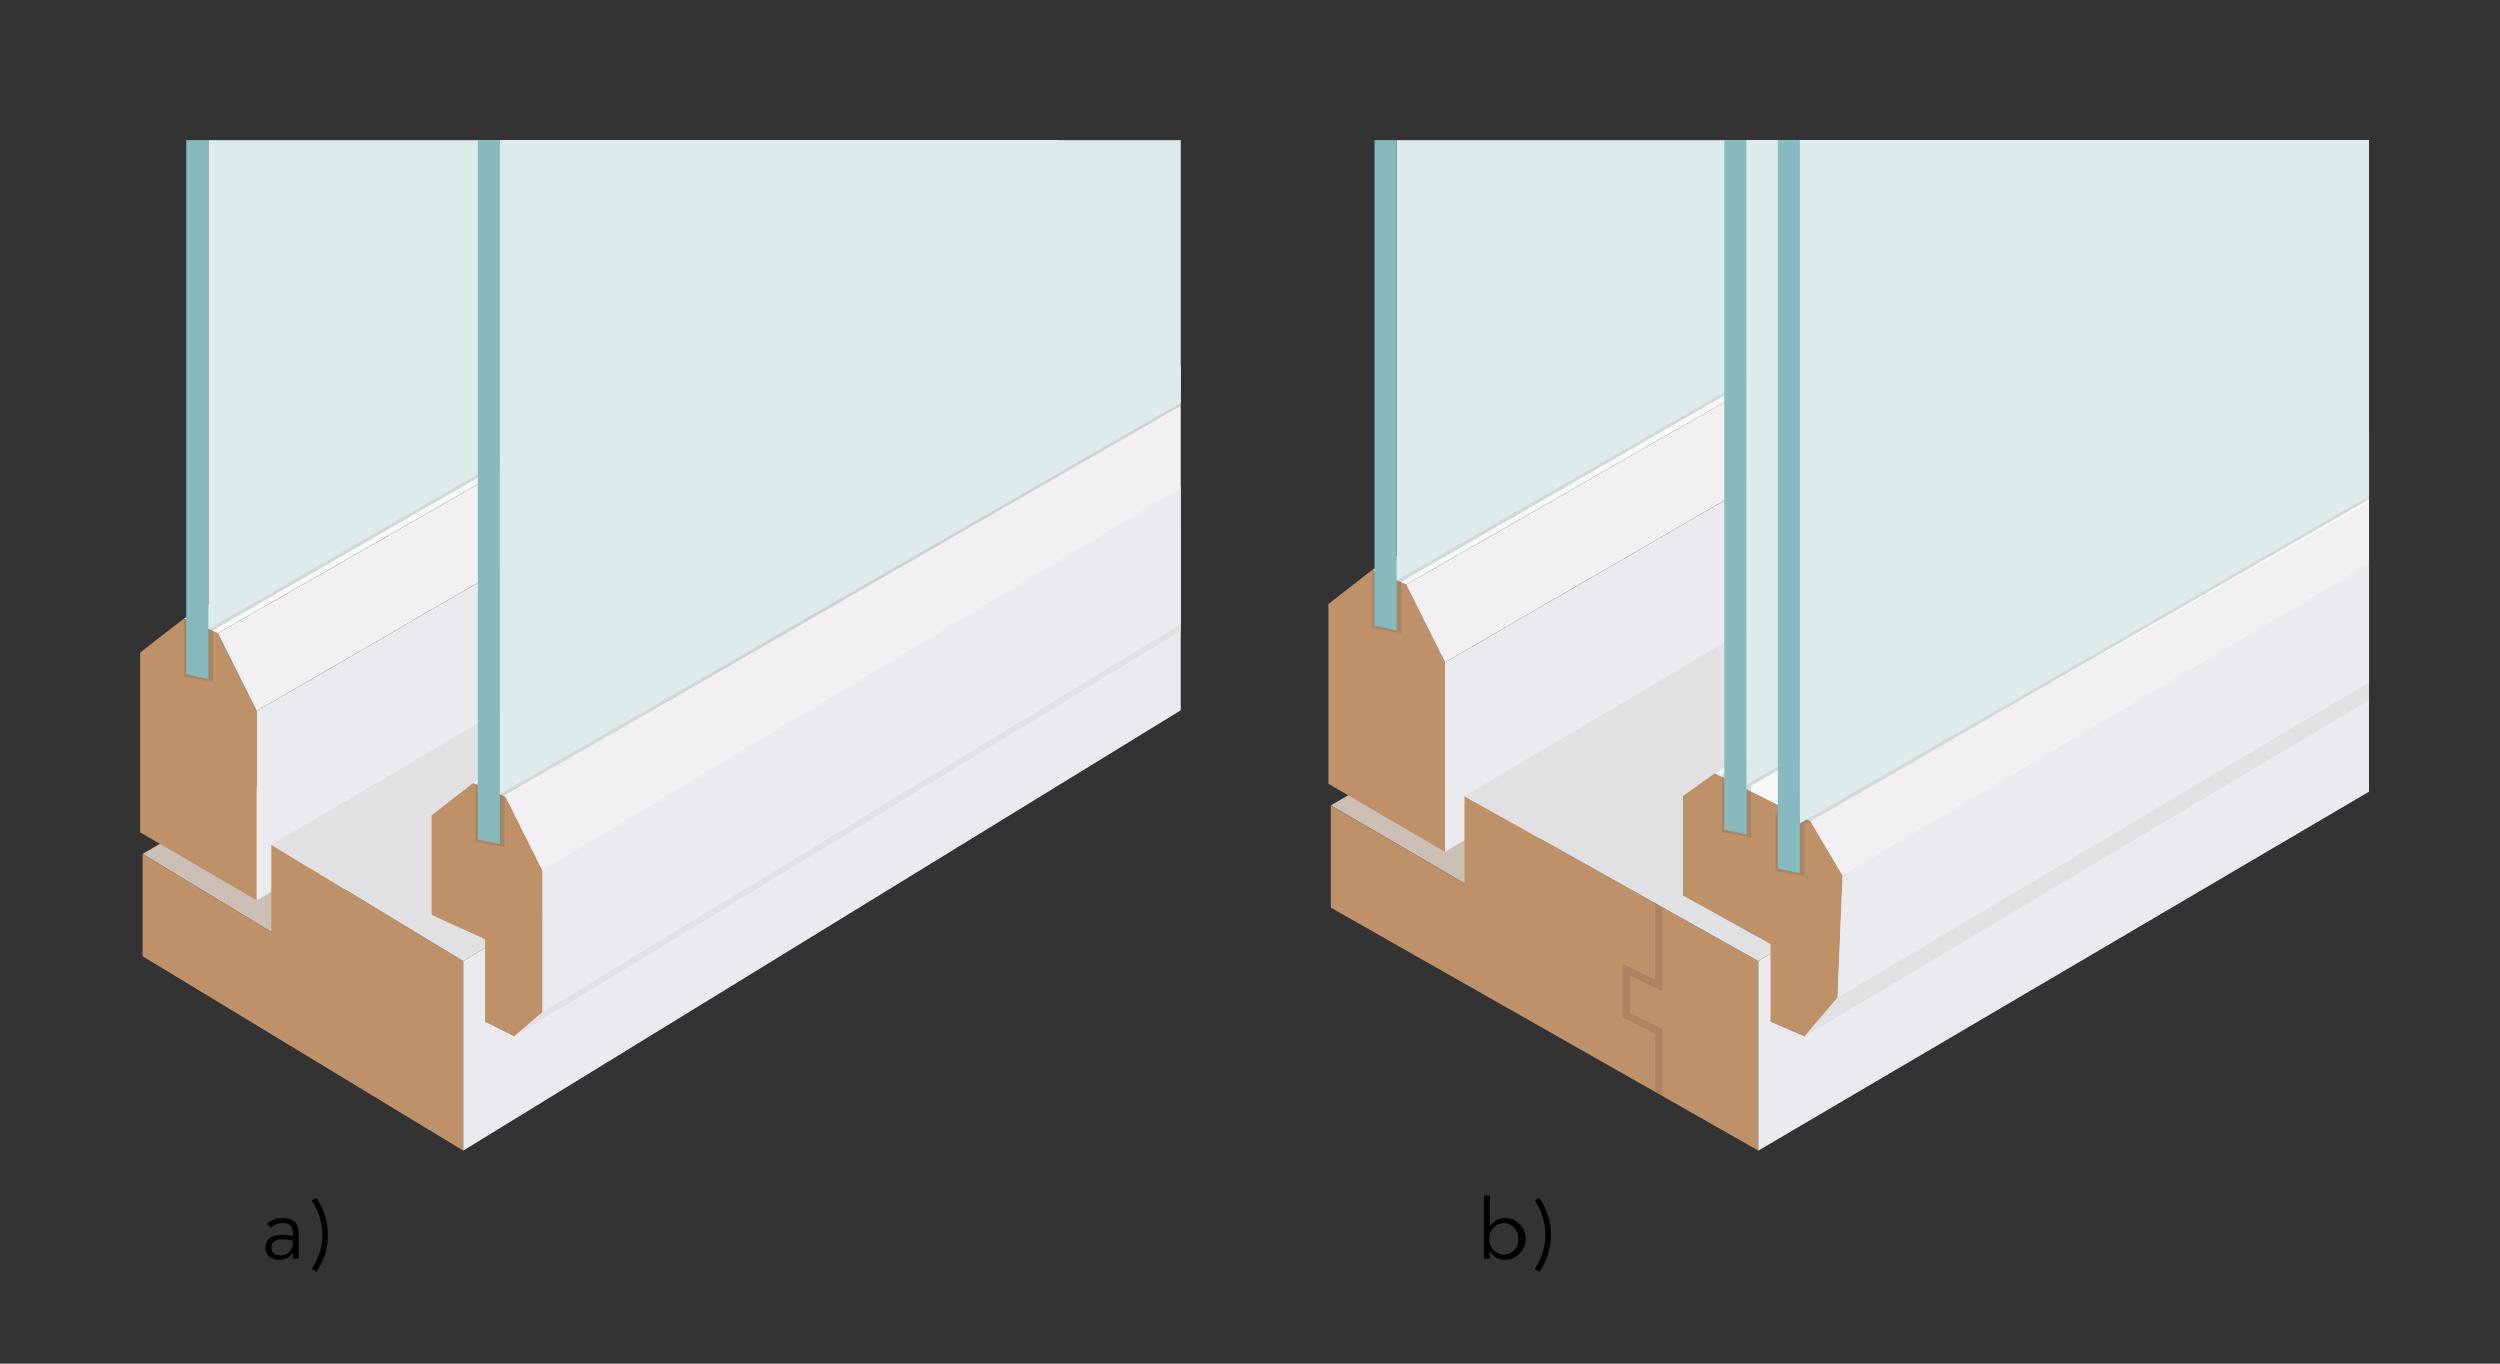 <svg xmlns="http://www.w3.org/2000/svg" xmlns:xlink="http://www.w3.org/1999/xlink" viewBox="0 0 330 180"><rect x="0" y="0" width="330" height="180" fill="#333333" stroke="none"/><defs><style>.cls-1{fill:none;}.cls-2{isolation:isolate;}.cls-3{clip-path:url(#clip-path);}.cls-4{fill:#e1e0e2;}.cls-5{fill:#ebeaef;}.cls-6{fill:#f9f9f9;}.cls-7{fill:#f2f0f2;}.cls-8{fill:#3f5a5a;opacity:0.2;}.cls-15,.cls-8{mix-blend-mode:multiply;}.cls-9{fill:#ddebeb;}.cls-10{clip-path:url(#clip-path-2);}.cls-11{fill:#ccbfb6;}.cls-12{fill:#bf9169;}.cls-13{fill:#86babf;}.cls-14{clip-path:url(#clip-path-3);}.cls-15{fill:#895f4d;opacity:0.3;}</style><clipPath id="clip-path"><rect class="cls-1" x="-331.64" y="-189.36" width="292.28" height="355.36"/></clipPath><clipPath id="clip-path-2"><rect class="cls-1" x="15.29" y="18.5" width="140.57" height="136.58"/></clipPath><clipPath id="clip-path-3"><rect class="cls-1" x="172.14" y="18.5" width="140.57" height="136.58"/></clipPath></defs><g class="cls-2"><g id="Lag_2" data-name="Lag 2"><path d="M38.65,166.14v-.85h0a1.9,1.9,0,0,1-1.77,1c-1,0-1.84-.49-1.84-1.57s.64-1.69,2.22-1.72a6.32,6.32,0,0,1,1.41.18v-.41c0-.88-.44-1.32-1.41-1.32a2.07,2.07,0,0,0-1.52.63l-.47-.55a2.75,2.75,0,0,1,2-.74c1.42,0,2.16.57,2.16,2.09v3.27Zm0-2.38a5.83,5.83,0,0,0-1.47-.17c-.91,0-1.35.45-1.35,1.11s.55,1,1.18,1a1.55,1.55,0,0,0,1.64-1.57Z"/><path d="M41.73,167.87l-.59-.38a7.9,7.9,0,0,0,0-9l.59-.37a8.5,8.5,0,0,1,0,9.79Z"/><path d="M198.64,160.78a2.75,2.75,0,0,1,0,5.5,2.26,2.26,0,0,1-2-1.13h0v1h-.77v-8.32h.79v4.08h0A2.3,2.3,0,0,1,198.64,160.78Zm-.13.66a2,2,0,0,0-1.93,2.1,2,2,0,0,0,1.93,2.07,1.93,1.93,0,0,0,1.9-2.07A2,2,0,0,0,198.51,161.44Z"/><path d="M203.17,167.87l-.59-.38a7.9,7.9,0,0,0,0-9l.59-.37a8.46,8.46,0,0,1,0,9.79Z"/><g class="cls-3"><polygon class="cls-4" points="-38.19 -98.44 -280.34 44.83 -186.28 97.59 54.59 -47.4 -38.19 -98.44"/><polygon class="cls-5" points="-186.28 97.59 -186.28 158.23 54.59 16.66 54.59 -47.4 -186.28 97.59"/><polygon class="cls-6" points="-200.18 37.48 27.49 -92.86 61.3 -78.88 -169.61 52.8 -200.18 37.48"/><polygon class="cls-7" points="-159.34 70.24 67.92 -64.08 61.3 -78.88 -169.61 52.8 -159.34 70.24"/><polygon class="cls-5" points="66.36 -25.61 67.92 -64.08 -159.34 70.24 -160.89 109.25 66.36 -25.61"/><polygon class="cls-4" points="58.66 -15.49 -171.51 121.69 -160.89 109.25 66.36 -25.61 58.66 -15.49"/><polygon class="cls-8" points="45.64 -101.83 -197.94 37.74 -197.94 56.39 -188.61 57.95 -188.61 41.49 56.52 -99.79 45.64 -101.83"/><polygon class="cls-9" points="81.91 -115.24 -190.1 41.06 -190.1 -195.47 81.91 -195.47 81.91 -115.24"/><polygon class="cls-8" points="62.74 -89.39 -180.84 50.17 -180.84 68.83 -171.51 70.39 -171.51 53.93 73.62 -87.35 62.74 -89.39"/><polygon class="cls-9" points="99.01 -102.81 -173 53.5 -173 -198.58 99.01 -198.58 99.01 -102.81"/></g><g class="cls-10"><polygon class="cls-11" points="18.82 112.72 120.13 53.56 136.34 63.39 35.81 123.02 18.82 112.72"/><polygon class="cls-12" points="33.89 93.84 33.89 118.85 18.5 109.87 18.5 86.14 24.27 81.65 28.76 83.58 33.89 93.84"/><polygon class="cls-6" points="24.27 81.65 125.33 23.93 129.61 25.77 28.76 83.58 24.27 81.65"/><polygon class="cls-7" points="28.76 83.58 33.89 93.84 134.51 35.56 129.61 25.77 28.76 83.58"/><polygon class="cls-5" points="33.89 118.85 134.51 59.41 134.51 35.56 33.89 93.84 33.89 118.85"/><polygon class="cls-12" points="61.15 126.86 61.15 151.88 18.82 126.22 18.82 112.72 35.81 123.02 35.81 111.51 61.15 126.86"/><polygon class="cls-4" points="136.34 52.41 35.81 111.51 61.15 126.86 160.5 67.06 136.34 52.41"/><polygon class="cls-5" points="61.15 126.86 61.15 151.88 160.5 90.91 160.5 67.06 61.15 126.86"/><polygon class="cls-12" points="71.62 114.94 71.62 133.6 67.88 136.81 64.03 134.88 64.03 123.98 56.98 120.77 56.98 107.62 62.47 103.35 66.74 105.18 71.62 114.94"/><polygon class="cls-6" points="62.47 103.35 161.76 44.63 165.84 46.38 66.74 105.18 62.47 103.35"/><polygon class="cls-7" points="71.62 114.94 170.49 55.68 165.84 46.38 66.74 105.18 71.62 114.94"/><polygon class="cls-5" points="170.49 73.48 170.49 55.68 71.62 114.94 71.62 133.6 170.49 73.48"/><polygon class="cls-4" points="166.93 76.54 67.88 136.81 71.62 133.6 170.49 73.48 166.93 76.54"/><polygon class="cls-8" points="124.75 24.08 24.27 81.65 24.27 89.35 28.12 89.99 28.12 83.2 129.24 24.92 124.75 24.08"/><polygon class="cls-9" points="139.71 18.55 27.5 83.02 27.5 7.26 139.71 7.26 139.71 18.55"/><polygon class="cls-13" points="27.5 7.26 24.59 7.31 24.59 88.99 27.5 89.63 27.5 7.26"/><polygon class="cls-8" points="163.22 45.88 62.75 103.46 62.75 111.15 66.6 111.79 66.6 105.01 167.71 46.73 163.22 45.88"/><polygon class="cls-9" points="178.19 40.35 65.98 104.83 65.98 7.26 178.19 7.26 178.19 40.35"/><polygon class="cls-13" points="65.98 7.26 63.07 7.31 63.07 110.79 65.98 111.43 65.98 7.26"/></g><g class="cls-14"><polygon class="cls-11" points="175.67 106.31 276.98 47.15 293.19 56.98 193.31 116.6 175.67 106.31"/><polygon class="cls-12" points="190.74 87.42 190.74 112.44 175.35 103.46 175.35 79.73 181.12 75.24 185.61 77.16 190.74 87.42"/><polygon class="cls-6" points="181.12 75.24 282.18 17.52 286.46 19.36 185.61 77.16 181.12 75.24"/><polygon class="cls-7" points="185.61 77.16 190.74 87.42 291.36 29.14 286.46 19.36 185.61 77.16"/><polygon class="cls-5" points="190.74 112.44 291.36 53 291.36 29.14 190.74 87.42 190.74 112.44"/><polygon class="cls-12" points="232.1 126.86 232.1 151.88 219.44 144.68 218.48 144.13 175.67 119.81 175.67 106.31 193.31 116.6 193.31 105.1 218.48 119.22 219.44 119.76 232.1 126.86"/><polygon class="cls-15" points="215.17 128.75 215.17 133.72 219.44 135.86 219.44 144.68 218.48 144.13 218.48 136.45 214.21 134.32 214.21 127.2 218.48 129.33 218.48 119.22 219.44 119.76 219.44 130.89 215.17 128.75"/><polygon class="cls-4" points="293.19 46 193.31 105.1 232.1 126.86 331.46 67.06 293.19 46"/><polygon class="cls-5" points="232.1 126.86 232.1 151.88 331.46 93.48 331.46 67.06 232.1 126.86"/><polygon class="cls-12" points="243.22 115.58 242.57 131.68 238.2 136.81 233.71 134.88 233.71 124.62 222.16 118.21 222.16 105.06 226.37 102.07 238.98 108.39 243.22 115.58"/><polygon class="cls-6" points="226.37 102.07 320.28 48.3 334.23 54.07 238.98 108.39 226.37 102.07"/><polygon class="cls-7" points="243.22 115.58 336.96 60.17 334.23 54.07 238.98 108.39 243.22 115.58"/><polygon class="cls-5" points="336.32 76.05 336.96 60.17 243.22 115.58 242.57 131.68 336.32 76.05"/><polygon class="cls-4" points="333.14 80.22 238.2 136.81 242.57 131.68 336.32 76.05 333.14 80.22"/><polygon class="cls-8" points="281.59 17.67 181.12 75.24 181.12 82.94 184.97 83.58 184.97 76.79 286.08 18.51 281.59 17.67"/><polygon class="cls-9" points="296.56 12.14 184.35 76.61 184.35 -20.96 296.56 -20.96 296.56 12.14"/><polygon class="cls-13" points="184.35 -20.96 181.44 -20.91 181.44 82.58 184.35 83.22 184.35 -20.96"/><polygon class="cls-8" points="327.77 44.6 227.29 102.17 227.29 109.87 231.14 110.51 231.14 103.72 332.26 45.45 327.77 44.6"/><polygon class="cls-9" points="342.73 39.07 230.53 103.55 230.53 5.98 342.73 5.98 342.73 39.07"/><polygon class="cls-13" points="230.53 5.98 227.61 6.03 227.61 109.51 230.53 110.15 230.53 5.98"/><polygon class="cls-8" points="334.82 49.73 234.35 107.31 234.35 115 238.2 115.64 238.2 108.85 339.31 50.58 334.82 49.73"/><polygon class="cls-9" points="349.78 44.2 237.58 108.68 237.58 4.7 349.78 4.7 349.78 44.2"/><polygon class="cls-13" points="237.58 4.7 234.67 4.75 234.67 114.64 237.58 115.28 237.58 4.7"/></g></g></g></svg>